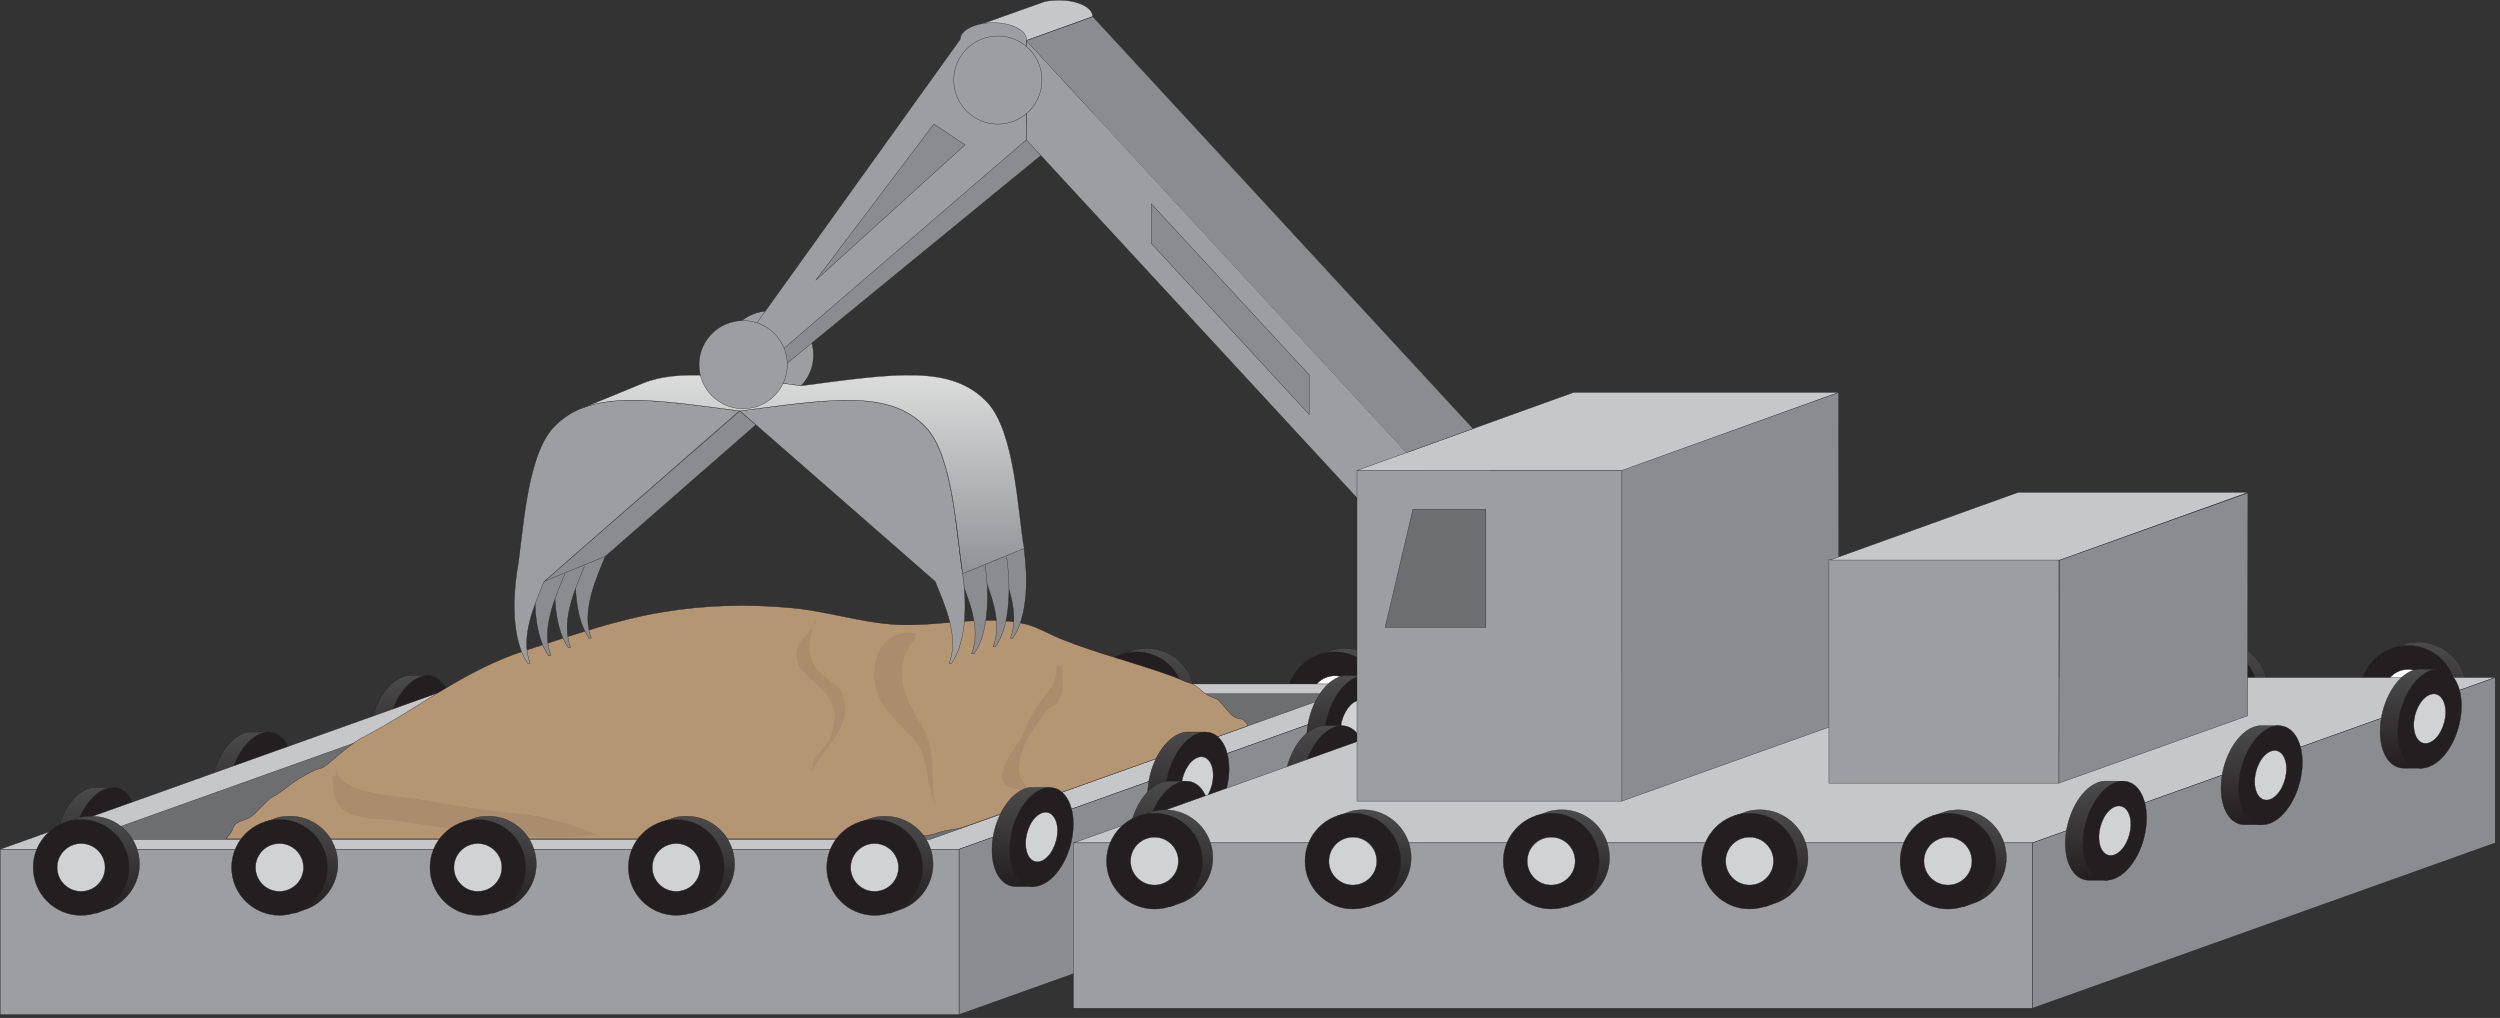 
        <svg xmlns:rdf="http://www.w3.org/1999/02/22-rdf-syntax-ns#" xmlns="http://www.w3.org/2000/svg" xmlns:cc="http://creativecommons.org/ns#" xmlns:xlink="http://www.w3.org/1999/xlink" xmlns:dc="http://purl.org/dc/elements/1.1/" x="0px" y="0px" width="501" height="204" viewBox="0 0 501 204" xml:space="preserve">
            <rect x="0" y="0" width="501" height="204" fill="#333333" stroke="none"/>
            <title>Dredge</title>
            <desc xmlns:ian_image_library="https://ian.umces.edu/media-library/">
                <ian_image_library:title>Dredge</ian_image_library:title>
                <ian_image_library:descr>Illustration of dredge</ian_image_library:descr>
                <ian_image_library:scene>
                    <ian_image_library:contains>development, industry, dredge, dredger, ship, boat, excavation, scrape, sea, bottom, floor</ian_image_library:contains>
                    <ian_image_library:when>1999-01-01</ian_image_library:when>
                </ian_image_library:scene>
            </desc>
            
 <defs></defs>
 <linearGradient id="ian_symbols_ae0475e37f6f2ed41daf3bdb727baf3c" y2="290.93" gradientUnits="userSpaceOnUse" x2="1468.2" gradientTransform="matrix(-.256 0 0 .256 391.99 103.07)" y1="201.68" x1="1468.2">
  <stop stop-color="#525252" offset="0"/>
  <stop stop-color="#231F20" offset="1"/>
 </linearGradient>
 <path stroke="#231F20" stroke-width=".067" d="m15.681 177.66c-2.672-.053-4.631-2.969-4.631-7.361 0-5.293 2.847-10.742 6.358-12.158.591-.232 1.151-.338 1.701-.338l3.559.011-3.253 19.846h-3.734z" fill="url(#ian_symbols_ae0475e37f6f2ed41daf3bdb727baf3c)"/>
 <path stroke="#231F20" stroke-width=".067" d="m14.588 170.31c0 4.395 1.975 7.299 4.658 7.352.539.021 1.13-.096 1.732-.338 3.507-1.416 6.358-6.865 6.358-12.158 0-4.424-1.975-7.34-4.668-7.35-.549-.011-1.114.105-1.69.338-3.507 1.42-6.39 6.86-6.39 12.16z" fill="#231F20"/>
 <path stroke="#231F20" stroke-width=".067" d="m17.777 169.02c0 2.652 1.447 4.225 3.2 3.518 1.753-.719 3.19-3.432 3.19-6.084 0-2.65-1.437-4.213-3.19-3.506-1.753.70-3.2 3.43-3.2 6.07z" fill="#fff"/>
 <linearGradient id="ian_symbols_47b8df6bd9bfde046d01031ba77e57b2" y2="233.59" gradientUnits="userSpaceOnUse" x2="1307.1" gradientTransform="matrix(-.256 0 0 .256 413.89 95.28)" y1="144.34" x1="1307.1">
  <stop stop-color="#525252" offset="0"/>
  <stop stop-color="#231F20" offset="1"/>
 </linearGradient>
 <path stroke="#231F20" stroke-width=".067" d="m78.767 155.22c-2.683-.053-4.642-2.968-4.642-7.362 0-5.292 2.862-10.742 6.39-12.146.56-.243 1.141-.348 1.669-.348l3.549.01-3.232 19.846h-3.734z" fill="url(#ian_symbols_47b8df6bd9bfde046d01031ba77e57b2)"/>
 <path stroke="#231F20" stroke-width=".067" d="m77.674 147.86c0 4.404 1.965 7.309 4.668 7.362.539.01 1.12-.095 1.711-.338 3.539-1.415 6.369-6.854 6.369-12.157 0-4.415-1.986-7.34-4.689-7.351-.539-.01-1.104.106-1.68.338-3.527 1.42-6.379 6.86-6.379 12.15z" fill="#231F20"/>
 <path stroke="#231F20" stroke-width=".067" d="m80.874 146.58c0 2.651 1.426 4.214 3.179 3.517 1.753-.718 3.2-3.443 3.2-6.084 0-2.651-1.447-4.225-3.2-3.506-1.753.70-3.179 3.43-3.179 6.07z" fill="#fff"/>
 <linearGradient id="ian_symbols_d3e842cd24542b7405a8714ffb4944f8" y2="262.54" gradientUnits="userSpaceOnUse" x2="1388.6" gradientTransform="matrix(-.256 0 0 .256 402.83 99.214)" y1="173.32" x1="1388.6">
  <stop stop-color="#525252" offset="0"/>
  <stop stop-color="#231F20" offset="1"/>
 </linearGradient>
 <path stroke="#231F20" stroke-width=".067" d="m46.907 166.55c-2.693-.053-4.658-2.969-4.658-7.362 0-5.292 2.862-10.731 6.379-12.157.57-.232 1.13-.338 1.668-.338l3.549.01-3.232 19.846h-3.706z" fill="url(#ian_symbols_d3e842cd24542b7405a8714ffb4944f8)"/>
 <path stroke="#231F20" stroke-width=".067" d="m45.809 159.2c0 4.395 1.975 7.309 4.637 7.352.56.021 1.12-.096 1.732-.338 3.517-1.416 6.369-6.855 6.369-12.146 0-4.436-1.996-7.351-4.7-7.362-.528-.01-1.088.105-1.668.338-3.529 1.42-6.37 6.87-6.37 12.16z" fill="#231F20"/>
 <path stroke="#231F20" stroke-width=".067" d="m48.999 157.91c0 2.651 1.426 4.224 3.179 3.517 1.764-.718 3.184-3.432 3.184-6.083s-1.42-4.225-3.184-3.506c-1.754.71-3.179 3.43-3.179 6.07z" fill="#fff"/>
 <linearGradient id="ian_symbols_88ed7df8a5a36c24f52b847d3d9efc5b" y2="231.53" gradientUnits="userSpaceOnUse" x2="856.25" gradientTransform="matrix(-.256 0 0 .256 490.52 90.011)" y1="143.79" x1="856.25">
  <stop stop-color="#525252" offset="0"/>
  <stop stop-color="#231F20" offset="1"/>
 </linearGradient>
 <path stroke="#231F20" stroke-width=".067" d="m270.47 149.43l2.884-1.046c3.369-1.479 5.819-4.9 5.819-8.83 0-5.302-4.299-9.601-9.601-9.601-.792 0-1.647.095-2.403.285l-2.846.982" fill="url(#ian_symbols_88ed7df8a5a36c24f52b847d3d9efc5b)"/>
 <path stroke="#231F20" stroke-width=".067" d="m257.87 140.23c0 5.302 4.304 9.601 9.601 9.601 5.302 0 9.606-4.299 9.606-9.601 0-5.291-4.305-9.601-9.606-9.601-5.29 0-9.6 4.31-9.6 9.6z" fill="#231F20"/>
 <path stroke="#231F20" stroke-width=".067" d="m262.68 140.23c0 2.651 2.145 4.795 4.796 4.795 2.661 0 4.795-2.144 4.795-4.795s-2.134-4.795-4.795-4.795c-2.66.02-4.8 2.16-4.8 4.81z" fill="#fff"/>
 <linearGradient id="ian_symbols_576de2f249a588f4fd5f44502d3a9f9d" y2="231.54" gradientUnits="userSpaceOnUse" x2="1161" gradientTransform="matrix(-.256 0 0 .256 449.12 90.011)" y1="143.8" x1="1161">
  <stop stop-color="#525252" offset="0"/>
  <stop stop-color="#231F20" offset="1"/>
 </linearGradient>
 <path stroke="#231F20" stroke-width=".067" d="m151.21 149.43l2.873-1.046c3.38-1.489 5.814-4.911 5.814-8.83 0-5.313-4.293-9.611-9.574-9.611-.803 0-1.664.105-2.397.285l-2.862.993" fill="url(#ian_symbols_576de2f249a588f4fd5f44502d3a9f9d)"/>
 <path stroke="#231F20" stroke-width=".067" d="m138.6 140.22c0 5.313 4.31 9.601 9.596 9.601 5.307 0 9.606-4.288 9.606-9.601 0-5.292-4.299-9.59-9.606-9.59-5.28 0-9.6 4.3-9.6 9.59z" fill="#231F20"/>
 <path stroke="#231F20" stroke-width=".067" d="m143.42 140.22c0 2.651 2.133 4.806 4.779 4.806s4.811-2.155 4.811-4.806-2.166-4.795-4.811-4.795c-2.64.01-4.78 2.15-4.78 4.8z" fill="#fff"/>
 <linearGradient id="ian_symbols_f7ce84c92544d36439a0dbffda9ea769" y2="231.54" gradientUnits="userSpaceOnUse" x2="1059.4" gradientTransform="matrix(-.256 0 0 .256 462.92 90.011)" y1="143.8" x1="1059.4">
  <stop stop-color="#525252" offset="0"/>
  <stop stop-color="#231F20" offset="1"/>
 </linearGradient>
 <path stroke="#231F20" stroke-width=".067" d="m190.96 149.43l2.883-1.046c3.359-1.489 5.82-4.911 5.82-8.83 0-5.313-4.299-9.611-9.585-9.611-.818 0-1.674.105-2.414.285l-2.852.993" fill="url(#ian_symbols_f7ce84c92544d36439a0dbffda9ea769)"/>
 <path stroke="#231F20" stroke-width=".067" d="m178.36 140.22c0 5.313 4.304 9.601 9.595 9.601 5.308 0 9.601-4.288 9.601-9.601 0-5.292-4.293-9.59-9.601-9.59-5.3 0-9.6 4.3-9.6 9.59z" fill="#231F20"/>
 <path stroke="#231F20" stroke-width=".067" d="m183.17 140.22c0 2.651 2.154 4.806 4.784 4.806 2.651 0 4.806-2.155 4.806-4.806s-2.154-4.795-4.806-4.795c-2.63.01-4.78 2.15-4.78 4.8z" fill="#fff"/>
 <linearGradient id="ian_symbols_1d11bdf8c0b3a894b9e377e58a01cad2" y2="231.53" gradientUnits="userSpaceOnUse" x2="1262.6" gradientTransform="matrix(-.256 0 0 .256 435.32 90.011)" y1="143.79" x1="1262.6">
  <stop stop-color="#525252" offset="0"/>
  <stop stop-color="#231F20" offset="1"/>
 </linearGradient>
 <path stroke="#231F20" stroke-width=".067" d="m111.45 149.43l2.883-1.046c3.369-1.479 5.819-4.9 5.819-8.83 0-5.302-4.298-9.601-9.601-9.601-.792 0-1.658.095-2.376.285l-2.873.982" fill="url(#ian_symbols_1d11bdf8c0b3a894b9e377e58a01cad2)"/>
 <path stroke="#231F20" stroke-width=".067" d="m98.851 140.23c0 5.302 4.299 9.601 9.601 9.601 5.313 0 9.59-4.299 9.59-9.601 0-5.291-4.277-9.601-9.59-9.601-5.3 0-9.599 4.31-9.599 9.6z" fill="#231F20"/>
 <path stroke="#231F20" stroke-width=".067" d="m103.65 140.23c0 2.651 2.16 4.795 4.806 4.795 2.651 0 4.795-2.144 4.795-4.795s-2.144-4.795-4.795-4.795c-2.65.02-4.81 2.16-4.81 4.81z" fill="#fff"/>
 <linearGradient id="ian_symbols_79b0970d3e896474dd8f107431e1e684" y2="231.54" gradientUnits="userSpaceOnUse" x2="957.85" gradientTransform="matrix(-.256 0 0 .256 476.72 90.011)" y1="143.8" x1="957.85">
  <stop stop-color="#525252" offset="0"/>
  <stop stop-color="#231F20" offset="1"/>
 </linearGradient>
 <path stroke="#231F20" stroke-width=".067" d="m230.73 149.43l2.862-1.046c3.375-1.489 5.83-4.911 5.83-8.83 0-5.313-4.299-9.611-9.59-9.611-.803 0-1.658.105-2.397.285l-2.873.993" fill="url(#ian_symbols_79b0970d3e896474dd8f107431e1e684)"/>
 <path stroke="#231F20" stroke-width=".067" d="m218.13 140.22c0 5.313 4.289 9.601 9.601 9.601 5.281 0 9.58-4.288 9.58-9.601 0-5.292-4.299-9.59-9.58-9.59-5.31 0-9.6 4.3-9.6 9.59z" fill="#231F20"/>
 <path stroke="#231F20" stroke-width=".067" d="m222.92 140.22c0 2.651 2.144 4.806 4.806 4.806 2.641 0 4.785-2.155 4.785-4.806s-2.144-4.795-4.785-4.795c-2.68.01-4.82 2.15-4.82 4.8z" fill="#fff"/>
 <polygon stroke="#231F20" stroke-width=".067" points="284.94 137.06 192.19 170.19 .033 170.19 92.799 137.06" fill="#C5C7C9"/>
 <polygon stroke="#231F20" stroke-width=".067" points="192.19 170.19 192.19 203.32 284.94 170.19 284.94 137.06" fill="#8A8C8F"/>
 <rect height="33.133" width="192.15" stroke="#231F20" y="170.19" x=".033" stroke-width=".067" fill="#9C9EA1"/>
 <polygon stroke="#231F20" stroke-width=".067" points="268.16 139.02 186.32 168.24 16.816 168.24 98.65 139.02" fill="#6D6E70"/>
 <path stroke="#231F20" stroke-width=".067" d="m64.292 153.96c1.141-.169 5.017-4.436 8.45-6.21 10.868-5.619 20.311-13.467 32.415-17.354 9.215-2.957 18.04-6.136 27.651-7.742 8.544-1.426 17.1-1.637 25.745-.834 7.071.634 13.952 2.926 20.971 3.348 8.27.486 18.214-2.091 26.183-.053 2.313.591 4.51 1.954 6.854 2.904 7.33 2.968 15.42 4.922 22.687 7.615.808.275 2.25 1.024 3.068 1.225.956.232 1.97 1.024 2.667 1.701.771.75 1.616 1.035 2.587 1.415.845.328 1.099.961 1.701 1.574.57.624 1.13 1.426 1.806 1.954.433.317.824.454 1.342.56.137.021.454.011.591.106.201.137.391.38.602.539.845.644.158.855-.422 1.067-1.384.486-2.762.982-4.141 1.468-2.26.813-4.51 1.616-6.754 2.419-2.804 1.003-5.613 2.007-8.402 3.01-3.031 1.077-6.073 2.154-9.104 3.232-2.904 1.045-5.84 2.091-8.755 3.137-2.493.887-17.554 6.189-18.029 6.391-.338.146-2.06.676-2.609.729-1.331.127-2.667.443-3.918.877-2.039.707-3.908.326-5.989.496-1.315.084-2.503.285-3.75.58-1.621.381-3.316.053-4.953 0-.93-.031-1.88 0-2.789 0h-5.117-7.029-8.65-9.928-10.857-11.449-11.671-11.607-11.164-10.361-9.273-7.794-5.989-3.781c.328-.602.93-1.045 1.193-1.699.328-.762.391-1.184 1.204-1.617.708-.379 1.532-.518 2.229-.896.993-.551 1.87-1.68 2.672-2.451.518-.486 1.014-1.035 1.553-1.479.433-.338.919-.486 1.362-.781 1.188-.771 2.239-1.69 3.401-2.493.637-.48 3.975-2.5 5.337-2.75z" fill="#B59672"/>
 <path d="m67.281 154.04c.993 5.313 11.914 5.302 15.991 6.031 6.665 1.193 13.361 2.302 20.067 2.905 6.021.537 11.132 2.195 16.45 4.33-13.086 1.479-27.065-.75-39.95-2.811-4.077-.654-10.9.201-12.622-4.393-.57-1.51-.38-3.158-.739-4.647.232.127.929.201.803.159" fill="#AA8D6C"/>
 <linearGradient id="ian_symbols_d43a778af097e9e48927838f89607e6d" y2="317.42" gradientUnits="userSpaceOnUse" x2="1091.8" gradientTransform="matrix(-.256 0 0 .256 458.51 101.68)" y1="229.7" x1="1091.8">
  <stop stop-color="#525252" offset="0"/>
  <stop stop-color="#231F20" offset="1"/>
 </linearGradient>
 <path stroke="#231F20" stroke-width=".067" d="m178.27 183.04l2.873-1.035c3.391-1.479 5.841-4.91 5.841-8.84 0-5.303-4.309-9.59-9.611-9.59-.787 0-1.637.084-2.387.264l-2.862.992" fill="url(#ian_symbols_d43a778af097e9e48927838f89607e6d)"/>
 <path stroke="#231F20" stroke-width=".067" d="m165.68 173.84c0 5.303 4.299 9.602 9.59 9.602 5.313 0 9.601-4.299 9.601-9.602 0-5.301-4.288-9.6-9.601-9.6-5.29 0-9.59 4.3-9.59 9.6z" fill="#231F20"/>
 <path stroke="#231F20" stroke-width=".067" d="m170.47 173.84c0 2.652 2.144 4.795 4.795 4.795 2.646 0 4.795-2.143 4.795-4.795 0-2.65-2.149-4.795-4.795-4.795-2.64 0-4.79 2.15-4.79 4.8z" fill="#D0D2D3"/>
 <linearGradient id="ian_symbols_71e2acfed9229124fdb0a56ad1b43c15" y2="317.4" gradientUnits="userSpaceOnUse" x2="1396.6" gradientTransform="matrix(-.256 0 0 .256 417.11 101.68)" y1="229.69" x1="1396.6">
  <stop stop-color="#525252" offset="0"/>
  <stop stop-color="#231F20" offset="1"/>
 </linearGradient>
 <path stroke="#231F20" stroke-width=".067" d="m59 183.04l2.873-1.045c3.369-1.479 5.83-4.912 5.83-8.83 0-5.313-4.299-9.602-9.601-9.602-.781 0-1.658.086-2.387.275l-2.862.992" fill="url(#ian_symbols_71e2acfed9229124fdb0a56ad1b43c15)"/>
 <path stroke="#231F20" stroke-width=".067" d="m46.411 173.84c0 5.291 4.309 9.59 9.59 9.59 5.302 0 9.601-4.299 9.601-9.59 0-5.301-4.298-9.6-9.601-9.6-5.281 0-9.59 4.3-9.59 9.6z" fill="#231F20"/>
 <path stroke="#231F20" stroke-width=".067" d="m51.206 173.84c0 2.652 2.145 4.795 4.795 4.795s4.816-2.143 4.816-4.795c0-2.65-2.166-4.795-4.816-4.795s-4.795 2.15-4.795 4.8z" fill="#D0D2D3"/>
 <linearGradient id="ian_symbols_6dbce779122809c49591a55ef07cbade" y2="317.4" gradientUnits="userSpaceOnUse" x2="1295" gradientTransform="matrix(-.256 0 0 .256 430.91 101.68)" y1="229.69" x1="1295">
  <stop stop-color="#525252" offset="0"/>
  <stop stop-color="#231F20" offset="1"/>
 </linearGradient>
 <path stroke="#231F20" stroke-width=".067" d="m98.755 183.04l2.883-1.045c3.37-1.479 5.831-4.912 5.831-8.83 0-5.313-4.299-9.602-9.611-9.602-.782 0-1.658.086-2.393.275l-2.857.992" fill="url(#ian_symbols_6dbce779122809c49591a55ef07cbade)"/>
 <path stroke="#231F20" stroke-width=".067" d="m86.166 173.84c0 5.291 4.299 9.59 9.59 9.59s9.596-4.299 9.596-9.59c0-5.301-4.304-9.6-9.596-9.6s-9.588 4.3-9.588 9.6z" fill="#231F20"/>
 <path stroke="#231F20" stroke-width=".067" d="m90.966 173.84c0 2.652 2.16 4.795 4.79 4.795 2.641 0 4.816-2.143 4.816-4.795 0-2.65-2.176-4.795-4.816-4.795-2.628 0-4.788 2.15-4.788 4.8z" fill="#D0D2D3"/>
 <linearGradient id="ian_symbols_928c5d944bd8b5849dd176ba7460c08d" y2="317.42" gradientUnits="userSpaceOnUse" x2="1498.2" gradientTransform="matrix(-.256 0 0 .256 403.31 101.68)" y1="229.7" x1="1498.2">
  <stop stop-color="#525252" offset="0"/>
  <stop stop-color="#231F20" offset="1"/>
 </linearGradient>
 <path stroke="#231F20" stroke-width=".067" d="m19.246 183.04l2.883-1.035c3.369-1.479 5.819-4.91 5.819-8.84 0-5.303-4.288-9.59-9.601-9.59-.782 0-1.647.084-2.387.264l-2.862.992" fill="url(#ian_symbols_928c5d944bd8b5849dd176ba7460c08d)"/>
 <path stroke="#231F20" stroke-width=".067" d="m6.645 173.84c0 5.303 4.299 9.602 9.611 9.602 5.297 0 9.59-4.299 9.59-9.602 0-5.301-4.293-9.6-9.59-9.6-5.312 0-9.611 4.3-9.611 9.6z" fill="#231F20"/>
 <path stroke="#231F20" stroke-width=".067" d="m11.451 173.84c0 2.652 2.144 4.795 4.806 4.795 2.641 0 4.795-2.143 4.795-4.795 0-2.65-2.155-4.795-4.795-4.795-2.662 0-4.806 2.15-4.806 4.8z" fill="#D0D2D3"/>
 <linearGradient id="ian_symbols_8ca8a87f92225e046d961300200902d3" y2="317.4" gradientUnits="userSpaceOnUse" x2="1193.4" gradientTransform="matrix(-.256 0 0 .256 444.71 101.68)" y1="229.69" x1="1193.4">
  <stop stop-color="#525252" offset="0"/>
  <stop stop-color="#231F20" offset="1"/>
 </linearGradient>
 <path stroke="#231F20" stroke-width=".067" d="m138.52 183.04l2.873-1.045c3.369-1.479 5.819-4.912 5.819-8.83 0-5.313-4.288-9.602-9.601-9.602-.782 0-1.647.086-2.387.275l-2.862.992" fill="url(#ian_symbols_8ca8a87f92225e046d961300200902d3)"/>
 <path stroke="#231F20" stroke-width=".067" d="m125.92 173.84c0 5.291 4.298 9.59 9.59 9.59 5.323 0 9.601-4.299 9.601-9.59 0-5.301-4.278-9.6-9.601-9.6-5.29 0-9.59 4.3-9.59 9.6z" fill="#231F20"/>
 <path stroke="#231F20" stroke-width=".067" d="m130.72 173.84c0 2.652 2.149 4.795 4.795 4.795 2.651 0 4.806-2.143 4.806-4.795 0-2.65-2.154-4.795-4.806-4.795-2.66 0-4.8 2.15-4.8 4.8z" fill="#D0D2D3"/>
 <path d="m212.81 132.99c-.01 1.816.454 4.225-.053 5.946-.824 3-1.458 1.785-2.778 3.274-2.503 2.831-6.781 9.041-5.566 13.234.475 1.605 3.232 4.521 4.267 6.02.158.117.158.117.021-.02-1.141-.667-1.416-1.997-2.503-2.61-1.848-1.056-4.204-.19-5.207-2.271-1.235-2.63 3.147-7.246 4.087-9.527 1.088-2.63 1.943-4.531 3.676-6.771 1.795-2.292 3-3.739 3.01-6.844.359-.106.687-.011 1.045-.053" fill="#AA8D6C"/>
 <linearGradient id="ian_symbols_8917b10a93e26a94655069f44ac1af3b" y2="290.93" gradientUnits="userSpaceOnUse" x2="988.55" gradientTransform="matrix(-.256 0 0 .256 457.16 103.07)" y1="201.68" x1="988.55">
  <stop stop-color="#525252" offset="0"/>
  <stop stop-color="#231F20" offset="1"/>
 </linearGradient>
 <path stroke="#231F20" stroke-width=".067" d="m203.44 177.66c-2.683-.053-4.647-2.969-4.647-7.361 0-5.293 2.862-10.742 6.39-12.158.56-.232 1.125-.338 1.658-.338l3.554.011-3.227 19.846h-3.72z" fill="url(#ian_symbols_8917b10a93e26a94655069f44ac1af3b)"/>
 <path stroke="#231F20" stroke-width=".067" d="m202.35 170.31c0 4.395 1.954 7.299 4.658 7.352.539.021 1.114-.096 1.711-.338 3.528-1.416 6.379-6.865 6.379-12.158 0-4.414-1.985-7.34-4.705-7.35-.533-.011-1.083.105-1.674.349-3.53 1.41-6.38 6.85-6.38 12.15z" fill="#231F20"/>
 <path stroke="#231F20" stroke-width=".067" d="m205.54 169.02c0 2.652 1.415 4.225 3.179 3.518 1.753-.719 3.201-3.432 3.201-6.084 0-2.65-1.447-4.213-3.201-3.506-1.77.70-3.18 3.43-3.18 6.07z" fill="#D0D2D3"/>
 <linearGradient id="ian_symbols_8abd8879013da2f4ade4eae7e7f85c3b" y2="233.59" gradientUnits="userSpaceOnUse" x2="827.37" gradientTransform="matrix(-.256 0 0 .256 479.06 95.28)" y1="144.34" x1="827.37">
  <stop stop-color="#525252" offset="0"/>
  <stop stop-color="#231F20" offset="1"/>
 </linearGradient>
 <path stroke="#231F20" stroke-width=".067" d="m266.52 155.22c-2.673-.053-4.648-2.968-4.648-7.362 0-5.292 2.853-10.742 6.369-12.146.592-.243 1.151-.348 1.68-.348l3.543.01-3.227 19.846h-3.71z" fill="url(#ian_symbols_8abd8879013da2f4ade4eae7e7f85c3b)"/>
 <path stroke="#231F20" stroke-width=".067" d="m265.42 147.86c0 4.404 1.976 7.309 4.669 7.362.538.01 1.114-.095 1.711-.338 3.528-1.415 6.369-6.854 6.369-12.157 0-4.415-1.991-7.34-4.706-7.351-.522-.01-1.093.106-1.663.338-3.52 1.42-6.38 6.86-6.38 12.15z" fill="#231F20"/>
 <path stroke="#231F20" stroke-width=".067" d="m268.62 146.58c0 2.651 1.426 4.214 3.179 3.517 1.753-.718 3.19-3.443 3.19-6.084 0-2.651-1.438-4.225-3.19-3.506-1.75.70-3.18 3.43-3.18 6.07z" fill="#D0D2D3"/>
 <linearGradient id="ian_symbols_c332562241bc9454edcd758c04569317" y2="262.54" gradientUnits="userSpaceOnUse" x2="908.77" gradientTransform="matrix(-.256 0 0 .256 468 99.214)" y1="173.32" x1="908.77">
  <stop stop-color="#525252" offset="0"/>
  <stop stop-color="#231F20" offset="1"/>
 </linearGradient>
 <path stroke="#231F20" stroke-width=".067" d="m234.64 166.55c-2.672-.053-4.647-2.969-4.647-7.362 0-5.292 2.841-10.731 6.379-12.157.576-.232 1.13-.338 1.669-.338l3.57.01-3.242 19.846h-3.73z" fill="url(#ian_symbols_c332562241bc9454edcd758c04569317)"/>
 <path stroke="#231F20" stroke-width=".067" d="m233.56 159.2c0 4.395 1.964 7.309 4.637 7.352.555.021 1.13-.096 1.722-.338 3.538-1.416 6.39-6.855 6.39-12.146 0-4.436-1.996-7.351-4.689-7.362-.549-.01-1.109.105-1.7.338-3.51 1.42-6.36 6.87-6.36 12.16z" fill="#231F20"/>
 <path stroke="#231F20" stroke-width=".067" d="m236.74 157.91c0 2.651 1.437 4.224 3.179 3.517 1.774-.718 3.2-3.432 3.2-6.083s-1.426-4.225-3.2-3.506c-1.75.71-3.18 3.43-3.18 6.07z" fill="#D0D2D3"/>
 <path d="m183.18 128.31c-4.356 5.123-2.387 10.594.75 15.716 2.097 3.475 2.714 5.323 2.936 9.39.138 2.493-.105 5.608.782 7.92-2.334-3.696-1.289-8.512-3.707-12.071-2.176-3.232-6.094-5.714-7.763-9.516-2.545-5.809-.222-13.91 7.319-12.854.201 1.331-.433 1.7-1.426 2.155" fill="#AA8D6C"/>
 <path d="m163.73 123.4c-1.542 3.485-2.366 7.848-.021 10.678 2.461 2.968 4.816 2.45 5.545 6.633.961 5.64-4.204 9.157-6.548 13.804-.232-2.852 2.968-4.615 3.897-7.224 1.553-4.352.317-7.077-2.514-9.812-2.208-2.134-4.932-3.528-4.415-7.013.38-2.45 2.556-3.517 3.686-5.587" fill="#AA8D6C"/>
 <linearGradient id="ian_symbols_2bf0ccc4609a2f2461121e5ff3937327" y2="287.7" gradientUnits="userSpaceOnUse" x2="918.64" gradientTransform="matrix(-.256 0 0 .256 466.66 102.63)" y1="198.44" x1="918.64">
  <stop stop-color="#525252" offset="0"/>
  <stop stop-color="#231F20" offset="1"/>
 </linearGradient>
 <path stroke="#231F20" stroke-width=".067" d="m230.79 176.4c-2.672-.064-4.642-2.969-4.642-7.361 0-5.303 2.857-10.742 6.364-12.157.581-.243 1.151-.349 1.69-.349l3.538.01-3.222 19.857h-3.73z" fill="url(#ian_symbols_2bf0ccc4609a2f2461121e5ff3937327)"/>
 <path stroke="#231F20" stroke-width=".067" d="m229.7 169.04c0 4.395 1.964 7.309 4.647 7.352.539.01 1.141-.096 1.716-.338 3.533-1.426 6.375-6.877 6.375-12.156 0-4.426-1.986-7.341-4.7-7.363-.518-.01-1.088.116-1.674.338-3.52 1.43-6.37 6.86-6.37 12.17z" fill="#231F20"/>
 <path stroke="#231F20" stroke-width=".067" d="m232.88 167.75c0 2.65 1.415 4.225 3.184 3.518 1.77-.709 3.195-3.434 3.195-6.074 0-2.65-1.426-4.225-3.195-3.516-1.76.71-3.18 3.42-3.18 6.07z" fill="#fff"/>
 <linearGradient id="ian_symbols_68690c69520c2344599b7686cac7370b" y2="230.3" gradientUnits="userSpaceOnUse" x2="757.48" gradientTransform="matrix(-.256 0 0 .256 488.56 94.837)" y1="141.09" x1="757.48">
  <stop stop-color="#525252" offset="0"/>
  <stop stop-color="#231F20" offset="1"/>
 </linearGradient>
 <path stroke="#231F20" stroke-width=".067" d="m293.88 153.94c-2.683-.042-4.652-2.968-4.652-7.351 0-5.302 2.856-10.741 6.374-12.167.581-.222 1.151-.338 1.689-.338l3.539.011-3.222 19.846h-3.73z" fill="url(#ian_symbols_68690c69520c2344599b7686cac7370b)"/>
 <path stroke="#231F20" stroke-width=".067" d="m292.79 146.6c0 4.383 1.954 7.298 4.647 7.351.539.01 1.119-.105 1.705-.349 3.533-1.415 6.385-6.854 6.385-12.157 0-4.415-1.996-7.33-4.699-7.351-.539 0-1.088.116-1.686.338-3.5 1.43-6.34 6.86-6.34 12.17z" fill="#231F20"/>
 <path stroke="#231F20" stroke-width=".067" d="m295.97 145.3c0 2.651 1.421 4.225 3.168 3.507 1.791-.708 3.206-3.422 3.206-6.073 0-2.641-1.415-4.214-3.206-3.506-1.75.71-3.17 3.43-3.17 6.07z" fill="#fff"/>
 <linearGradient id="ian_symbols_91ec7395f73087040960b34f2a83ccff" y2="259.27" gradientUnits="userSpaceOnUse" x2="838.92" gradientTransform="matrix(-.256 0 0 .256 477.49 98.771)" y1="170.05" x1="838.92">
  <stop stop-color="#525252" offset="0"/>
  <stop stop-color="#231F20" offset="1"/>
 </linearGradient>
 <path stroke="#231F20" stroke-width=".067" d="m262 165.28c-2.682-.043-4.647-2.959-4.647-7.363 0-5.292 2.852-10.73 6.37-12.146.591-.232 1.141-.349 1.679-.349l3.544.011-3.238 19.847h-3.7z" fill="url(#ian_symbols_91ec7395f73087040960b34f2a83ccff)"/>
 <path stroke="#231F20" stroke-width=".067" d="m260.9 157.92c0 4.393 1.975 7.309 4.646 7.352.561.02 1.141-.086 1.732-.328 3.507-1.426 6.369-6.866 6.369-12.167 0-4.415-2.002-7.341-4.705-7.351-.523-.011-1.083.105-1.664.349-3.53 1.42-6.38 6.86-6.38 12.15z" fill="#231F20"/>
 <path stroke="#231F20" stroke-width=".067" d="m264.09 156.64c0 2.651 1.415 4.235 3.189 3.517 1.742-.718 3.189-3.433 3.189-6.083 0-2.641-1.447-4.214-3.189-3.507-1.77.70-3.19 3.42-3.19 6.07z" fill="#fff"/>
 <linearGradient id="ian_symbols_4fb680442d5a311441e4e53cab114c11" y2="228.29" gradientUnits="userSpaceOnUse" x2="306.65" gradientTransform="matrix(-.256 0 0 .256 565.19 89.571)" y1="140.57" x1="306.65">
  <stop stop-color="#525252" offset="0"/>
  <stop stop-color="#231F20" offset="1"/>
 </linearGradient>
 <path stroke="#231F20" stroke-width=".067" d="m485.58 148.16l2.872-1.045c3.38-1.489 5.825-4.912 5.825-8.83 0-5.313-4.293-9.601-9.596-9.601-.792 0-1.663.095-2.387.264l-2.878.993" fill="url(#ian_symbols_4fb680442d5a311441e4e53cab114c11)"/>
 <path stroke="#231F20" stroke-width=".067" d="m472.98 138.95c0 5.302 4.31 9.601 9.606 9.601 5.286 0 9.584-4.299 9.584-9.601 0-5.292-4.298-9.59-9.584-9.59-5.31 0-9.61 4.3-9.61 9.59z" fill="#231F20"/>
 <path stroke="#231F20" stroke-width=".067" d="m477.78 138.95c0 2.662 2.154 4.806 4.801 4.806 2.635 0 4.789-2.144 4.789-4.806 0-2.651-2.154-4.795-4.789-4.795-2.64 0-4.8 2.14-4.8 4.79z" fill="#fff"/>
 <linearGradient id="ian_symbols_07295e5ae0a0bad46519979ffb323b99" y2="228.27" gradientUnits="userSpaceOnUse" x2="611.4" gradientTransform="matrix(-.256 0 0 .256 523.79 89.567)" y1="140.53" x1="611.4">
  <stop stop-color="#525252" offset="0"/>
  <stop stop-color="#231F20" offset="1"/>
 </linearGradient>
 <path stroke="#231F20" stroke-width=".067" d="m366.3 148.15l2.873-1.046c3.391-1.479 5.841-4.911 5.841-8.84 0-5.292-4.299-9.59-9.605-9.59-.787 0-1.643.095-2.393.275l-2.873.993" fill="url(#ian_symbols_07295e5ae0a0bad46519979ffb323b99)"/>
 <path stroke="#231F20" stroke-width=".067" d="m353.71 138.95c0 5.302 4.278 9.59 9.602 9.59 5.291 0 9.579-4.288 9.579-9.59s-4.288-9.601-9.579-9.601c-5.32 0-9.6 4.3-9.6 9.6z" fill="#231F20"/>
 <path stroke="#231F20" stroke-width=".067" d="m358.5 138.95c0 2.651 2.144 4.795 4.806 4.795 2.65 0 4.789-2.145 4.789-4.795s-2.139-4.795-4.789-4.795c-2.66.02-4.81 2.16-4.81 4.81z" fill="#fff"/>
 <linearGradient id="ian_symbols_49d29f90a4e41494edaf721ca6d47a45" y2="228.27" gradientUnits="userSpaceOnUse" x2="509.77" gradientTransform="matrix(-.256 0 0 .256 537.58 89.567)" y1="140.53" x1="509.77">
  <stop stop-color="#525252" offset="0"/>
  <stop stop-color="#231F20" offset="1"/>
 </linearGradient>
 <path stroke="#231F20" stroke-width=".067" d="m406.06 148.15l2.873-1.046c3.38-1.479 5.83-4.911 5.83-8.84 0-5.292-4.304-9.59-9.601-9.59-.803 0-1.658.095-2.397.275l-2.862.993" fill="url(#ian_symbols_49d29f90a4e41494edaf721ca6d47a45)"/>
 <path stroke="#231F20" stroke-width=".067" d="m393.46 138.95c0 5.302 4.288 9.59 9.601 9.59 5.302 0 9.59-4.288 9.59-9.59s-4.288-9.601-9.59-9.601c-5.31 0-9.6 4.3-9.6 9.6z" fill="#231F20"/>
 <path stroke="#231F20" stroke-width=".067" d="m398.26 138.95c0 2.651 2.154 4.795 4.806 4.795 2.65 0 4.795-2.145 4.795-4.795s-2.145-4.795-4.795-4.795c-2.65.02-4.8 2.16-4.8 4.81z" fill="#fff"/>
 <linearGradient id="ian_symbols_37ca43ff52b433d4b17966db7f6728ce" y2="228.29" gradientUnits="userSpaceOnUse" x2="712.95" gradientTransform="matrix(-.256 0 0 .256 509.99 89.571)" y1="140.57" x1="712.95">
  <stop stop-color="#525252" offset="0"/>
  <stop stop-color="#231F20" offset="1"/>
 </linearGradient>
 <path stroke="#231F20" stroke-width=".067" d="m326.56 148.16l2.873-1.045c3.369-1.489 5.83-4.912 5.83-8.83 0-5.313-4.299-9.601-9.611-9.601-.781 0-1.647.095-2.387.264l-2.863.993" fill="url(#ian_symbols_37ca43ff52b433d4b17966db7f6728ce)"/>
 <path stroke="#231F20" stroke-width=".067" d="m313.96 138.95c0 5.302 4.287 9.601 9.59 9.601 5.313 0 9.601-4.299 9.601-9.601 0-5.292-4.288-9.59-9.601-9.59-5.31 0-9.59 4.3-9.59 9.59z" fill="#231F20"/>
 <path stroke="#231F20" stroke-width=".067" d="m318.76 138.95c0 2.662 2.134 4.806 4.785 4.806 2.656 0 4.805-2.144 4.805-4.806 0-2.651-2.148-4.795-4.805-4.795-2.65 0-4.78 2.14-4.78 4.79z" fill="#fff"/>
 <linearGradient id="ian_symbols_09f7d2805394bed419c13d282ddffa8a" y2="228.27" gradientUnits="userSpaceOnUse" x2="408.23" gradientTransform="matrix(-.256 0 0 .256 551.39 89.567)" y1="140.53" x1="408.23">
  <stop stop-color="#525252" offset="0"/>
  <stop stop-color="#231F20" offset="1"/>
 </linearGradient>
 <path stroke="#231F20" stroke-width=".067" d="m445.83 148.15l2.852-1.046c3.38-1.479 5.831-4.911 5.831-8.84 0-5.292-4.288-9.59-9.591-9.59-.803 0-1.658.095-2.397.275l-2.862.993" fill="url(#ian_symbols_09f7d2805394bed419c13d282ddffa8a)"/>
 <path stroke="#231F20" stroke-width=".067" d="m433.23 138.95c0 5.302 4.282 9.59 9.59 9.59 5.291 0 9.601-4.288 9.601-9.59s-4.31-9.601-9.601-9.601c-5.31 0-9.59 4.3-9.59 9.6z" fill="#231F20"/>
 <path stroke="#231F20" stroke-width=".067" d="m438.02 138.95c0 2.651 2.144 4.795 4.795 4.795s4.806-2.145 4.806-4.795-2.154-4.795-4.806-4.795-4.8 2.16-4.8 4.81z" fill="#fff"/>
 <polygon stroke="#231F20" stroke-width=".067" points="500.03 135.78 407.28 168.92 215.12 168.92 307.89 135.78" fill="#C5C7C9"/>
 <polygon stroke="#231F20" stroke-width=".067" points="407.28 168.92 407.28 202.05 500.03 168.92 500.03 135.78" fill="#8A8C8F"/>
 <rect height="33.133" width="192.16" stroke="#231F20" y="168.92" x="215.12" stroke-width=".067" fill="#9C9EA1"/>
 <path stroke="#231F20" stroke-width=".067" d="m199.7 111.49c1.985 4.869 4.795 11.132 2.788 16.392l.476.021c3.21-4.637 2.989-12.801 2.229-18.008-1.257-6.728-1.732-23.469-7.488-29.394-7.177-7.383-18.125-5.703-37.104-3.189l39.09 34.183z" fill="#8A8C8F"/>
 <path stroke="#231F20" stroke-width=".067" d="m145.36 71.157c0 4.88 3.95 8.83 8.83 8.83 4.89 0 8.84-3.95 8.84-8.83 0-4.879-3.95-8.84-8.84-8.84-4.87 0-8.83 3.961-8.83 8.84z" fill="#9C9EA1"/>
 <path stroke="#231F20" stroke-width=".067" d="m121.29 111.49c-1.975 4.869-4.806 11.111-2.799 16.381l-.454.021c-3.227-4.626-2.989-12.791-2.239-17.998 1.273-6.739 1.743-23.479 7.499-29.404 7.15-7.373 18.108-5.704 37.104-3.179l-39.11 34.183z" fill="#8A8C8F"/>
 <path stroke="#231F20" stroke-width=".067" d="m117.15 113.38c-1.975 4.869-4.806 11.111-2.799 16.381l-.486.021c-3.19-4.637-2.968-12.801-2.202-17.998" fill="#8A8C8F"/>
 <path stroke="#231F20" stroke-width=".067" d="m113.2 115c-1.991 4.869-4.816 11.122-2.81 16.381l-.464.021c-3.227-4.626-2.979-12.791-2.218-17.998" fill="#8A8C8F"/>
 <polygon stroke="#231F20" stroke-width=".067" points="121.29 111.49 109.03 116.52 148.27 82.353 151.47 85.12" fill="#8A8C8F"/>
 <polygon stroke="#231F20" stroke-width=".067" points="157.34 73.122 215.42 25.572 199.94 24.579 150.7 75.329" fill="#8A8C8F"/>
 <path stroke="#231F20" stroke-width=".067" d="m205.74 8.092l13.234-4.774c0-1.828-3.052-3.285-6.717-3.285-1.056 0-2.102.095-2.989.317l-13.33 4.742 9.81 3z" fill="#C5C7C9"/>
 <polygon stroke="#231F20" stroke-width=".067" points="218.99 23.228 298.5 109.37 298.5 89.493 218.99 3.35" fill="#C5C7C9"/>
 <polygon stroke="#231F20" stroke-width=".067" points="368.45 78.635 368.52 145.01 325.02 160.54 324.94 94.172" fill="#8A8C8F"/>
 <polygon stroke="#231F20" stroke-width=".067" points="205.68 28.022 285.19 114.14 285.19 94.277 205.68 8.134" fill="#9C9EA1"/>
 <rect height="66.265" width="53.084" stroke="#231F20" y="94.277" x="271.94" stroke-width=".067" fill="#9C9EA1"/>
 <polygon stroke="#231F20" stroke-width=".067" points="368.45 78.635 325.02 94.277 271.94 94.277 315.36 78.635" fill="#C5C7C9"/>
 <polyline stroke="#231F20" stroke-width=".067" points="205.68 8.134 218.99 3.35 295.19 85.902 281.89 90.697" fill="#8A8C8F"/>
 <polygon stroke="#231F20" stroke-width=".067" points="230.71 48.766 262.39 83.092 262.39 75.16 230.71 40.834" fill="#8A8C8F"/>
 <path stroke="#231F20" stroke-width=".067" d="m205.68 7.871c0-1.828-2.983-3.317-6.622-3.317-3.665 0-6.633 1.489-6.633 3.317l-48.363 67.458h6.633l54.985-47.307v-20.151z" fill="#9C9EA1"/>
 <path stroke="#231F20" stroke-width=".067" d="m196.24 113.19c1.97 4.879 4.806 11.122 2.799 16.392l.475.021c3.195-4.637 2.968-12.801 2.208-18.008" fill="#8A8C8F"/>
 <path stroke="#231F20" stroke-width=".067" d="m191.91 114.64c2.001 4.869 4.821 11.122 2.815 16.381l.464.021c3.222-4.626 2.979-12.791 2.218-17.998" fill="#8A8C8F"/>
 <path stroke="#231F20" stroke-width=".067" d="m187.41 116.53c1.986 4.869 4.827 11.111 2.82 16.381l.464.021c3.211-4.637 2.968-12.801 2.218-17.998-1.247-6.739-1.722-23.469-7.478-29.394-7.171-7.383-18.135-5.714-37.114-3.179l39.09 34.173z" fill="#9C9EA1"/>
 <path stroke="#231F20" stroke-width=".067" d="m109.03 116.52c-1.975 4.869-4.806 11.122-2.799 16.392l-.476.011c-3.2-4.626-2.968-12.791-2.218-17.998 1.268-6.728 1.732-23.468 7.499-29.394 7.161-7.383 18.103-5.704 37.093-3.179l-39.09 34.173z" fill="#9C9EA1"/>
 <linearGradient id="ian_symbols_930b41d3066ee8a4c57c44e72aadf215" y2="102.27" gradientUnits="userSpaceOnUse" x2="844.52" gradientTransform="matrix(-.453 0 0 .453 543.36 71.765)" y1="-1.642" x1="844.52">
  <stop stop-color="#E4E4E4" offset="0"/>
  <stop stop-color="#8A8C8F" offset="1"/>
 </linearGradient>
 <path stroke="#231F20" stroke-width=".067" d="m116.51 81.856l12.251-5.027c7.087-2.926 17.005-1.468 31.792.486 18.99-2.524 30.038-4.193 37.183 3.189 5.772 5.925 6.248 22.666 7.515 29.394l-12.294 5.038c-1.246-6.739-1.732-23.479-7.467-29.394-7.161-7.383-18.219-5.714-37.22-3.189-14.74-1.969-24.68-3.416-31.75-.501z" fill="url(#ian_symbols_930b41d3066ee8a4c57c44e72aadf215)"/>
 <path stroke="#231F20" stroke-width=".067" d="m140.09 73.08c0 4.879 3.966 8.83 8.846 8.83 4.869 0 8.84-3.95 8.84-8.83 0-4.869-3.971-8.83-8.84-8.83-4.88 0-8.85 3.96-8.85 8.83z" fill="#9C9EA1"/>
 <path stroke="#231F20" stroke-width=".067" d="m191.13 16.035c0 4.88 3.971 8.84 8.84 8.84 4.88 0 8.84-3.96 8.84-8.84 0-4.879-3.96-8.819-8.84-8.819-4.87-.001-8.84 3.939-8.84 8.819z" fill="#9C9EA1"/>
 <linearGradient id="ian_symbols_8cd39abe4bb5d424e568a7082e1bc47f" y2="314.17" gradientUnits="userSpaceOnUse" x2="542.21" gradientTransform="matrix(-.256 0 0 .256 533.18 101.24)" y1="226.45" x1="542.21">
  <stop stop-color="#525252" offset="0"/>
  <stop stop-color="#231F20" offset="1"/>
 </linearGradient>
 <path stroke="#231F20" stroke-width=".067" d="m393.37 181.77l2.873-1.045c3.369-1.479 5.83-4.912 5.83-8.83 0-5.303-4.299-9.6-9.601-9.6-.792 0-1.647.094-2.387.273l-2.862.992" fill="url(#ian_symbols_8cd39abe4bb5d424e568a7082e1bc47f)"/>
 <path stroke="#231F20" stroke-width=".067" d="m380.78 172.57c0 5.303 4.288 9.602 9.601 9.602 5.281 0 9.591-4.299 9.591-9.602 0-5.301-4.31-9.6-9.591-9.6-5.31 0-9.6 4.3-9.6 9.6z" fill="#231F20"/>
 <path stroke="#231F20" stroke-width=".067" d="m385.56 172.57c0 2.652 2.154 4.795 4.815 4.795 2.651 0 4.796-2.143 4.796-4.795 0-2.65-2.145-4.795-4.796-4.795-2.66.02-4.82 2.16-4.82 4.81z" fill="#D0D2D3"/>
 <linearGradient id="ian_symbols_cd7718c6ff3bc6543daef26ad36a83f4" y2="314.15" gradientUnits="userSpaceOnUse" x2="847" gradientTransform="matrix(-.256 0 0 .256 491.78 101.24)" y1="226.41" x1="847">
  <stop stop-color="#525252" offset="0"/>
  <stop stop-color="#231F20" offset="1"/>
 </linearGradient>
 <path stroke="#231F20" stroke-width=".067" d="m274.09 181.76l2.883-1.035c3.369-1.5 5.82-4.922 5.82-8.84 0-5.303-4.288-9.602-9.58-9.602-.813 0-1.658.096-2.418.275l-2.852.992" fill="url(#ian_symbols_cd7718c6ff3bc6543daef26ad36a83f4)"/>
 <path stroke="#231F20" stroke-width=".067" d="m261.52 172.57c0 5.293 4.271 9.59 9.579 9.59 5.302 0 9.585-4.297 9.585-9.59 0-5.313-4.283-9.6-9.585-9.6-5.3 0-9.58 4.29-9.58 9.6z" fill="#231F20"/>
 <path stroke="#231F20" stroke-width=".067" d="m266.31 172.57c0 2.641 2.144 4.795 4.795 4.795s4.796-2.154 4.796-4.795c0-2.66-2.145-4.805-4.796-4.805s-4.79 2.15-4.79 4.81z" fill="#D0D2D3"/>
 <linearGradient id="ian_symbols_9ccc94569e1475e45142a8af0ad8c662" y2="314.15" gradientUnits="userSpaceOnUse" x2="745.41" gradientTransform="matrix(-.256 0 0 .256 505.58 101.24)" y1="226.41" x1="745.41">
  <stop stop-color="#525252" offset="0"/>
  <stop stop-color="#231F20" offset="1"/>
 </linearGradient>
 <path stroke="#231F20" stroke-width=".067" d="m313.86 181.76l2.857-1.035c3.385-1.5 5.835-4.922 5.835-8.84 0-5.303-4.288-9.602-9.591-9.602-.791 0-1.663.096-2.396.275l-2.857.992" fill="url(#ian_symbols_9ccc94569e1475e45142a8af0ad8c662)"/>
 <path stroke="#231F20" stroke-width=".067" d="m301.26 172.57c0 5.293 4.31 9.59 9.596 9.59 5.297 0 9.606-4.297 9.606-9.59 0-5.313-4.31-9.6-9.606-9.6-5.29 0-9.6 4.29-9.6 9.6z" fill="#231F20"/>
 <path stroke="#231F20" stroke-width=".067" d="m306.06 172.57c0 2.641 2.144 4.795 4.8 4.795 2.646 0 4.8-2.154 4.8-4.795 0-2.66-2.154-4.805-4.8-4.805-2.66.01-4.8 2.15-4.8 4.81z" fill="#D0D2D3"/>
 <linearGradient id="ian_symbols_2f9d72c1db57615469d0f7cb8be0b517" y2="314.17" gradientUnits="userSpaceOnUse" x2="948.54" gradientTransform="matrix(-.256 0 0 .256 477.98 101.24)" y1="226.45" x1="948.54">
  <stop stop-color="#525252" offset="0"/>
  <stop stop-color="#231F20" offset="1"/>
 </linearGradient>
 <path stroke="#231F20" stroke-width=".067" d="m234.35 181.77l2.884-1.045c3.353-1.479 5.819-4.912 5.819-8.83 0-5.303-4.304-9.6-9.601-9.6-.792 0-1.658.094-2.397.273l-2.852.992" fill="url(#ian_symbols_2f9d72c1db57615469d0f7cb8be0b517)"/>
 <circle r="9.601" cy="172.57" stroke="#231F20" cx="231.35" stroke-width=".067" fill="#231F20"/>
 <path stroke="#231F20" stroke-width=".067" d="m226.56 172.57c0 2.652 2.144 4.795 4.795 4.795 2.662 0 4.795-2.143 4.795-4.795 0-2.65-2.134-4.795-4.795-4.795-2.66.02-4.8 2.16-4.8 4.81z" fill="#D0D2D3"/>
 <linearGradient id="ian_symbols_5f6bb15f09bf9fe4ad7f351c18894ee7" y2="314.15" gradientUnits="userSpaceOnUse" x2="643.81" gradientTransform="matrix(-.256 0 0 .256 519.39 101.24)" y1="226.41" x1="643.81">
  <stop stop-color="#525252" offset="0"/>
  <stop stop-color="#231F20" offset="1"/>
 </linearGradient>
 <path stroke="#231F20" stroke-width=".067" d="m353.62 181.76l2.852-1.035c3.391-1.5 5.841-4.922 5.841-8.84 0-5.303-4.299-9.602-9.611-9.602-.781 0-1.647.096-2.376.275l-2.862.992" fill="url(#ian_symbols_5f6bb15f09bf9fe4ad7f351c18894ee7)"/>
 <path stroke="#231F20" stroke-width=".067" d="m341.02 172.57c0 5.293 4.299 9.59 9.591 9.59 5.302 0 9.601-4.297 9.601-9.59 0-5.313-4.299-9.6-9.601-9.6-5.29 0-9.59 4.29-9.59 9.6z" fill="#231F20"/>
 <path stroke="#231F20" stroke-width=".067" d="m345.82 172.57c0 2.641 2.145 4.795 4.796 4.795 2.64 0 4.795-2.154 4.795-4.795 0-2.66-2.155-4.805-4.795-4.805-2.66.01-4.8 2.15-4.8 4.81z" fill="#D0D2D3"/>
 <linearGradient id="ian_symbols_b53d11b9d72620c4a950a0195842fa7a" y2="287.7" gradientUnits="userSpaceOnUse" x2="438.92" gradientTransform="matrix(-.256 0 0 .256 531.83 102.63)" y1="198.44" x1="438.92">
  <stop stop-color="#525252" offset="0"/>
  <stop stop-color="#231F20" offset="1"/>
 </linearGradient>
 <path stroke="#231F20" stroke-width=".067" d="m418.54 176.4c-2.688-.064-4.646-2.969-4.646-7.361 0-5.303 2.852-10.742 6.368-12.157.592-.243 1.151-.349 1.669-.349l3.56.01-3.232 19.857h-3.72z" fill="url(#ian_symbols_b53d11b9d72620c4a950a0195842fa7a)"/>
 <path stroke="#231F20" stroke-width=".067" d="m417.44 169.04c0 4.395 1.964 7.309 4.646 7.352.544.01 1.131-.096 1.722-.338 3.528-1.426 6.369-6.877 6.369-12.156 0-4.426-1.985-7.341-4.689-7.363-.528-.01-1.083.116-1.68.338-3.52 1.43-6.37 6.87-6.37 12.17z" fill="#231F20"/>
 <path stroke="#231F20" stroke-width=".067" d="m420.63 167.75c0 2.65 1.415 4.225 3.179 3.518 1.764-.709 3.2-3.434 3.2-6.074 0-2.65-1.437-4.225-3.2-3.516-1.77.71-3.18 3.42-3.18 6.07z" fill="#D0D2D3"/>
 <linearGradient id="ian_symbols_cdf5d2929b9bae64699e58bf22181df1" y2="230.3" gradientUnits="userSpaceOnUse" x2="277.72" gradientTransform="matrix(-.256 0 0 .256 553.73 94.837)" y1="141.09" x1="277.72">
  <stop stop-color="#525252" offset="0"/>
  <stop stop-color="#231F20" offset="1"/>
 </linearGradient>
 <path stroke="#231F20" stroke-width=".067" d="m481.62 153.94c-2.688-.042-4.647-2.968-4.647-7.351 0-5.302 2.841-10.741 6.358-12.167.597-.222 1.151-.338 1.679-.338l3.56.011-3.221 19.846h-3.73z" fill="url(#ian_symbols_cdf5d2929b9bae64699e58bf22181df1)"/>
 <path stroke="#231F20" stroke-width=".067" d="m480.53 146.6c0 4.383 1.965 7.298 4.657 7.351.523.01 1.131-.105 1.722-.349 3.518-1.415 6.369-6.854 6.369-12.157 0-4.415-1.985-7.33-4.7-7.351-.528 0-1.099.105-1.669.338-3.53 1.43-6.38 6.86-6.38 12.17z" fill="#231F20"/>
 <path stroke="#231F20" stroke-width=".067" d="m483.72 145.3c0 2.651 1.426 4.225 3.189 3.507 1.754-.708 3.19-3.422 3.19-6.073 0-2.641-1.437-4.214-3.19-3.506-1.77.71-3.19 3.43-3.19 6.07z" fill="#D0D2D3"/>
 <linearGradient id="ian_symbols_149c4ef10a41cb54799cb242ad5961ee" y2="259.27" gradientUnits="userSpaceOnUse" x2="359.18" gradientTransform="matrix(-.256 0 0 .256 542.67 98.771)" y1="170.05" x1="359.18">
  <stop stop-color="#525252" offset="0"/>
  <stop stop-color="#231F20" offset="1"/>
 </linearGradient>
 <path stroke="#231F20" stroke-width=".067" d="m449.74 165.28c-2.683-.043-4.647-2.959-4.647-7.363 0-5.292 2.852-10.73 6.364-12.146.597-.232 1.156-.349 1.694-.349l3.549.011-3.242 19.847h-3.71z" fill="url(#ian_symbols_149c4ef10a41cb54799cb242ad5961ee)"/>
 <path stroke="#231F20" stroke-width=".067" d="m448.64 157.92c0 4.393 1.965 7.309 4.658 7.352.549.02 1.141-.086 1.722-.328 3.517-1.426 6.374-6.866 6.374-12.167 0-4.415-2.002-7.341-4.695-7.351-.538-.011-1.108.105-1.679.349-3.52 1.42-6.38 6.86-6.38 12.15z" fill="#231F20"/>
 <path stroke="#231F20" stroke-width=".067" d="m451.84 156.64c0 2.651 1.421 4.235 3.18 3.517 1.764-.718 3.185-3.433 3.185-6.083 0-2.641-1.421-4.214-3.185-3.507-1.76.70-3.18 3.42-3.18 6.07z" fill="#D0D2D3"/>
 <rect height="44.814" width="46.092" stroke="#231F20" y="112.13" x="366.52" stroke-width=".067" fill="#9C9EA1"/>
 <polygon stroke="#231F20" stroke-width=".067" points="450.6 98.65 412.87 112.23 366.75 112.23 404.48 98.65" fill="#C5C7C9"/>
 <polygon stroke="#231F20" stroke-width=".067" points="450.48 98.777 450.42 143.44 412.61 156.94 412.69 112.28" fill="#8A8C8F"/>
 <polygon stroke="#231F20" stroke-width=".067" points="277.58 125.74 297.77 125.74 297.77 102.07 283.15 102.07" fill="#6D6E70"/>
 <polygon stroke="#231F20" stroke-width=".067" points="187.15 24.854 193.4 29.026 163.48 56.159" fill="#8A8C8F"/>
</svg>
